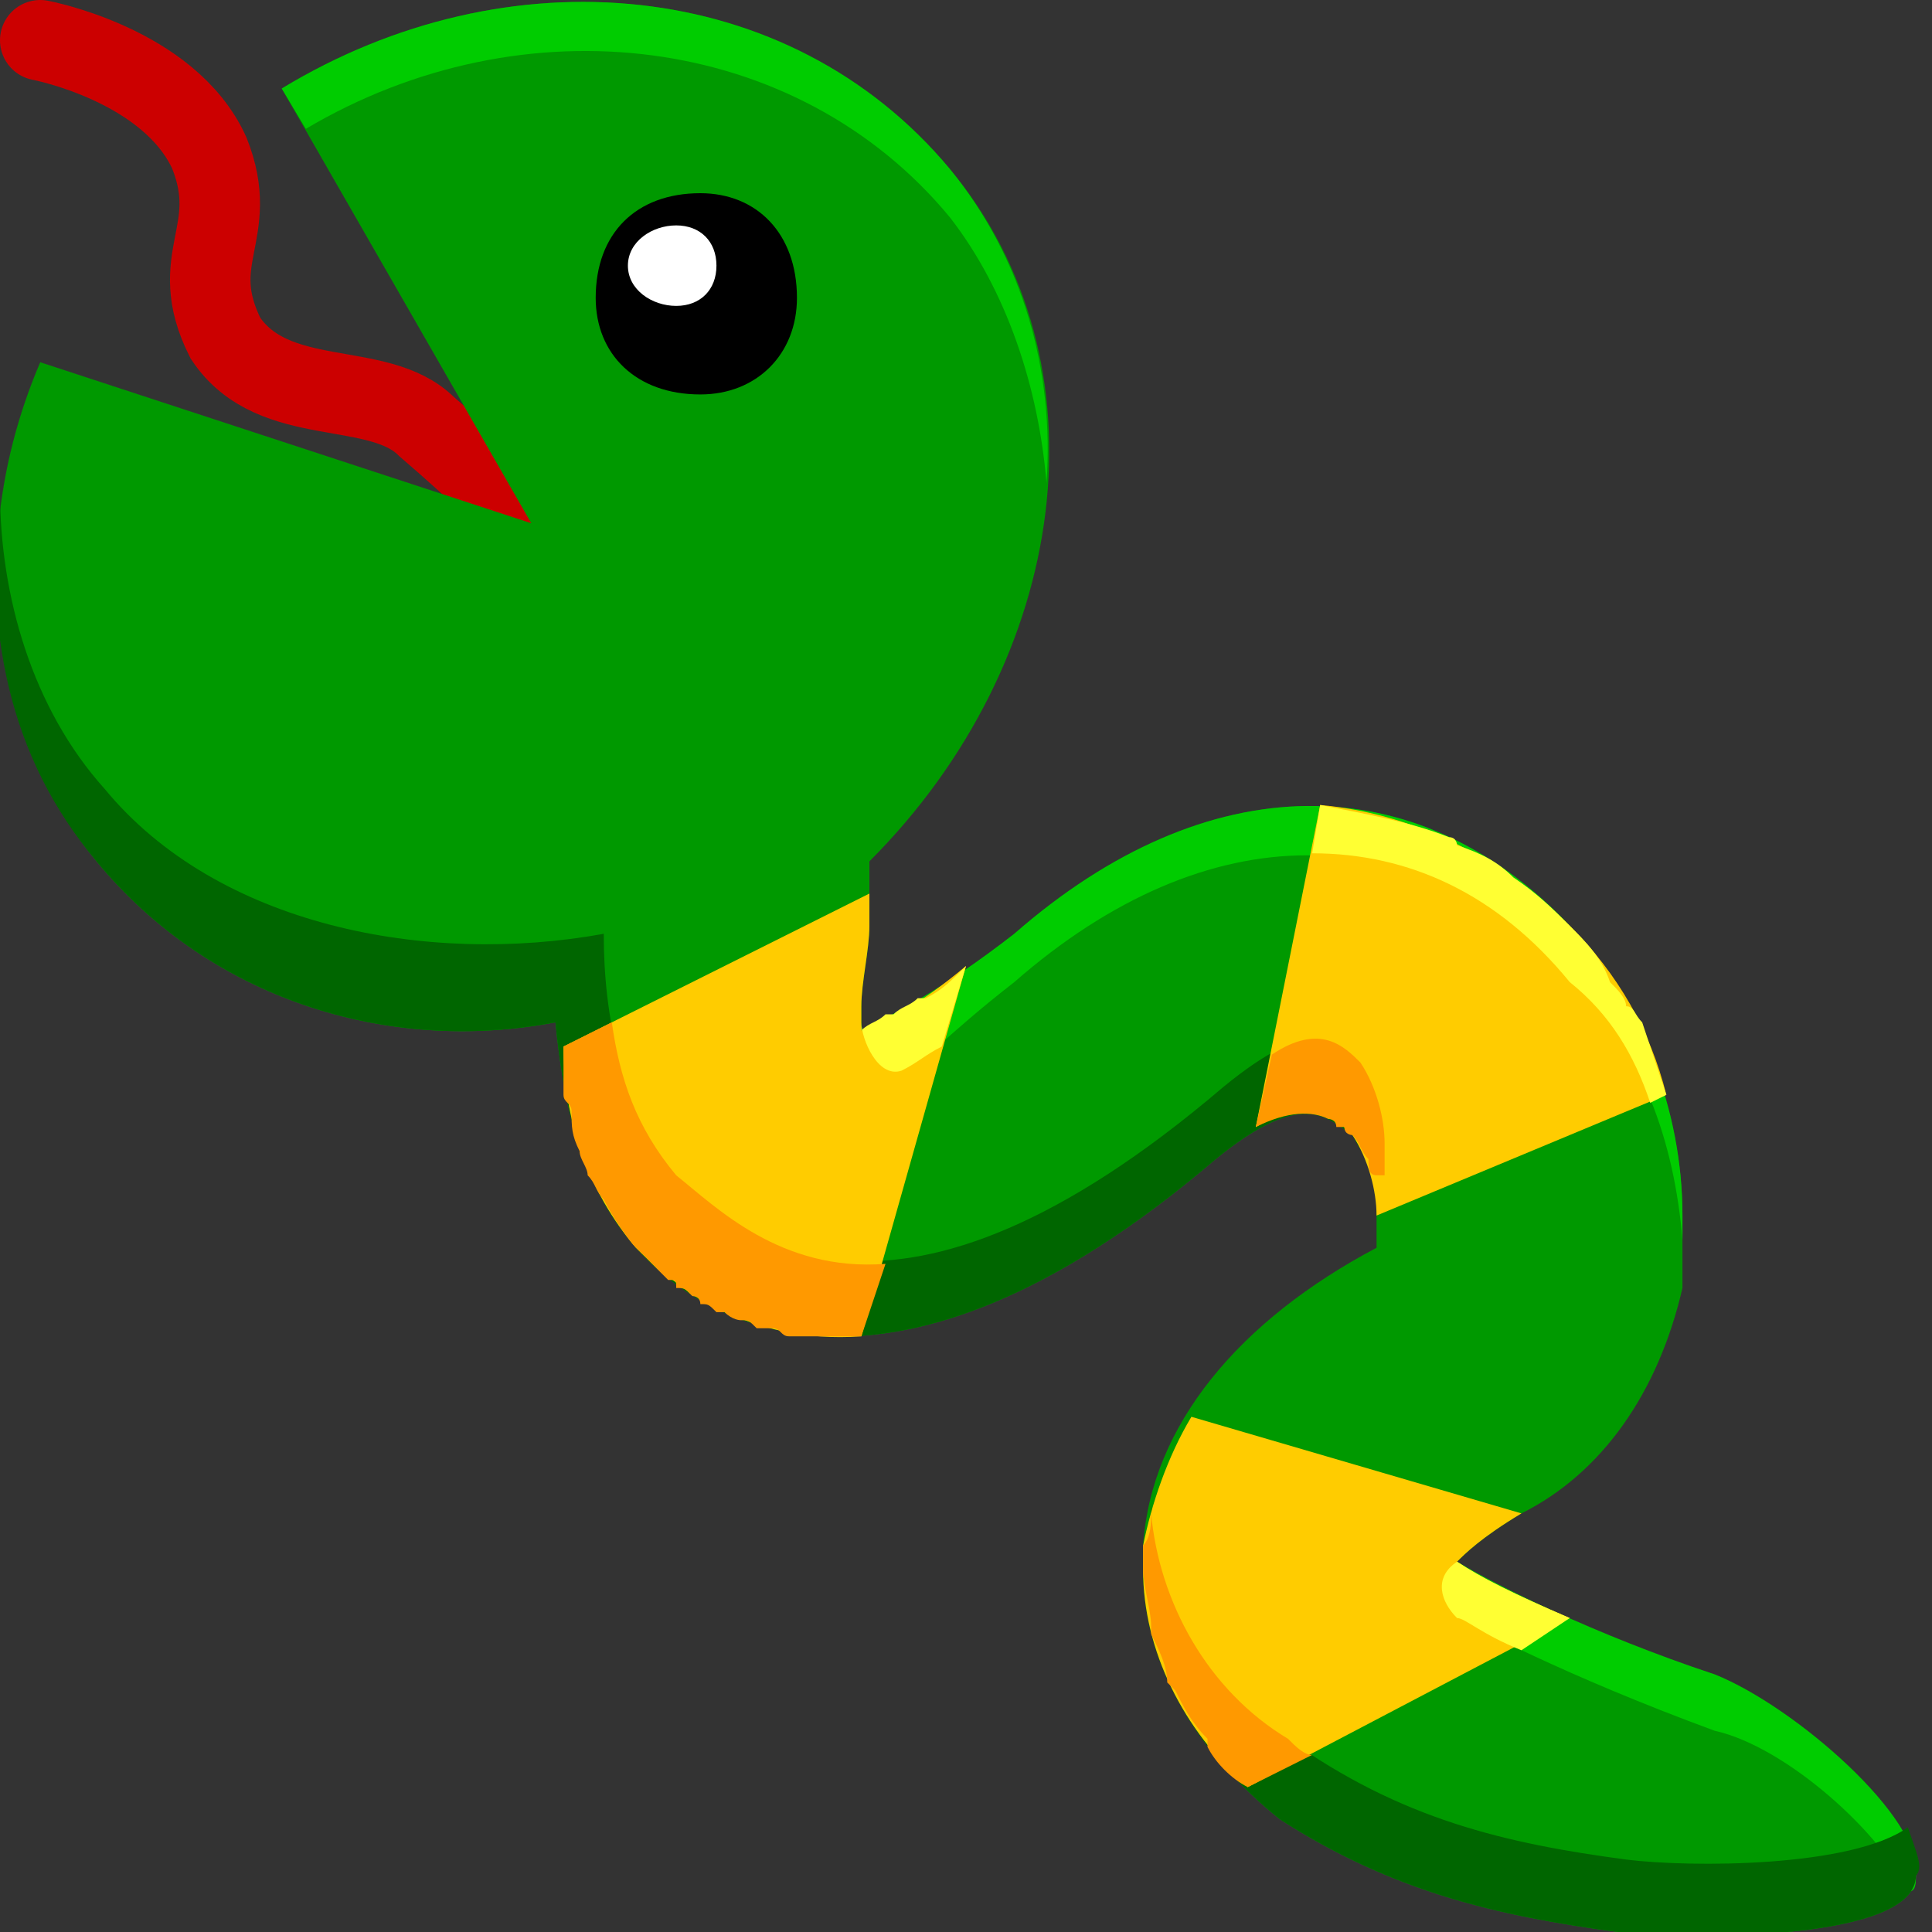 <svg xmlns="http://www.w3.org/2000/svg" height="24" width="24">
    <rect width="100%" height="100%" fill="#333333" stroke="none"/>
    <g transform="matrix(1,0,0,-1,-264,408)" id="KDDI_D_">        <path d="M270.5 401.6s-.5.5-1.2 1.1c-.6.6-1.9.2-2.5 1.1-.5 1 .2 1.3-.2 2.3-.5 1.1-2.1 1.4-2.1 1.4" fill="none" stroke="#c00" stroke-linecap="round"/>
        <path d="M285.3 387.2c-1.9.6-2.7 1.1-3.2 1.4.1.1.3.3.8.6 1 .5 1.7 1.5 2 2.8v.9c0 1.3-.5 2.6-1.4 3.6-1.9 2-4.5 2-6.9-.1-.9-.7-1.5-1-1.9-1.2v.3c0 .3.1.7.1 1v.8c2.5 2.5 3 6.2 1 8.6-2 2.4-5.5 2.7-8.3 1l3.1-5.4-6.1 2c-.9-2.1-.7-4.5.7-6.2 1.4-1.7 3.6-2.4 5.7-2 .1-1 .3-2 1-2.8.8-.9 3.1-2.4 7.2 1.1 1.1.9 1.4.5 1.7.3.3-.3.3-.7.3-1v-.4c-1.7-.9-2.8-2.2-2.9-3.7v-.3c0-1.2.7-2.3 1.7-3.1 1.4-.9 2.7-1.2 4.2-1.4 1-.1 3.7-.1 3.7.7.1.7-1.5 2.1-2.5 2.5z" fill="#090"/>
        <path d="M275.8 405.3c.7-.9 1.1-2.1 1.2-3.3.1 1.4-.3 2.8-1.2 3.9-2 2.4-5.5 2.7-8.3 1l.3-.5c2.7 1.6 6.1 1.2 8-1.1zM276.6 395.8c2.4 2.1 5 2.1 6.9 0 .9-.8 1.3-2 1.4-3.2v.3c0 1.3-.5 2.6-1.4 3.6-1.9 2-4.5 2-6.9-.1-.9-.7-1.5-1-1.9-1.2v.1c0-.2.2-.7.5-.6.3.1.5.4 1.4 1.1zM282.1 387.9c.2-.1 1.3-.7 3.2-1.4.9-.2 2.1-1.3 2.4-2 .1 0 .1.1.1.2.1.7-1.5 2.1-2.5 2.5-1.5.5-2.7 1.1-3.2 1.4-.3-.2-.2-.5 0-.7z" fill="#0c0"/>
        <path d="M284.2 384.9c-1.5.2-2.8.5-4.2 1.5-1 .7-1.6 1.8-1.7 2.9 0-.2 0-.3-.1-.5v-.3c0-1.2.7-2.3 1.7-3.1 1.4-.9 2.7-1.2 4.2-1.4 1-.1 3.7-.1 3.7.7.1.1 0 .3-.1.6-.7-.5-2.7-.5-3.5-.4zM281.2 393.8c0 .3-.1.7-.3 1-.3.3-.6.6-1.7-.3-4.1-3.5-6-1.9-6.8-1.1-.7.9-.9 2-.9 3-2.2-.4-4.8.1-6.2 1.8-.9 1-1.3 2.4-1.3 3.7-.2-1.7.1-3.3 1.2-4.6 1.4-1.7 3.6-2.4 5.7-2 .1-1 .3-2 1-2.8.8-.9 3.1-2.4 7.2 1.1 1.1.9 1.4.5 1.7.3.1-.2.2-.3.3-.5h.1v.4z" fill="#060"/>
        <path d="M280.4 398l-.8-4c.7.4 1 .1 1.2-.1.2-.3.3-.7.3-1l3.6 1.5c-.2.8-.6 1.5-1.2 2.1-.9.9-2 1.4-3.1 1.5zM282.1 388.6c.1.1.3.3.8.6l-4.1 1.2c-.3-.5-.5-1.1-.6-1.6v-.3c0-1 .5-2 1.3-2.7l4 2.1c-.7.3-1.1.5-1.4.7z" fill="#fc0"/>
        <path d="M282.1 388.6c-.3-.2-.2-.5 0-.7.1 0 .3-.2.8-.4l.6.4c-.7.3-1.1.5-1.4.7z" fill="#ff3"/>
        <path d="M278.3 387.7c.1-.2.2-.4.2-.6l.1-.1c.1-.2.2-.4.4-.6v-.1c.1-.2.3-.4.5-.5l.8.4c-.1 0-.2.1-.3.2-1 .6-1.6 1.7-1.7 2.8 0-.1 0-.3-.1-.4v-.3c0-.2.1-.5.1-.7v-.1zM281 393.6c0-.1 0-.2.1-.2h.1v.4c0 .3-.1.7-.3 1-.2.2-.5.5-1.1.1l-.2-.9c.4.2.7.2.9.1 0 0 .1 0 .1-.1h.1c0-.1.1-.1.1-.1.1-.1.1-.2.2-.3z" fill="#f90"/>
        <path d="M282.1 397.5s0 .1-.1.1c-.5.2-1.1.3-1.6.4l-.1-.6c1.2 0 2.3-.5 3.2-1.6.5-.4.8-.9 1-1.5l.2.1-.3.9c-.1.1-.1.2-.2.2 0 .1-.1.2-.2.3-.1.3-.3.5-.5.7-.2.2-.4.4-.7.6-.2.2-.4.3-.7.4z" fill="#ff3"/>
        <path d="M274.7 391.4l1.3 4.6c-.6-.5-1-.7-1.3-.8v.3c0 .3.1.7.1 1v.4L271 395c0-.9.3-1.8.9-2.5.5-.5 1.4-1.2 2.8-1.1z" fill="#fc0"/>
        <path d="M275.1 395.4h-.1c-.1-.1-.2-.1-.3-.2v.1c0-.2.2-.7.5-.6.2.1.3.2.5.3l.3 1c-.2-.2-.3-.3-.5-.4h-.1c-.1-.1-.2-.1-.3-.2z" fill="#ff3"/>
        <path d="M272.2 392.2l.1-.1c.1 0 .1 0 .1-.1.1 0 .1 0 .2-.1 0 0 .1 0 .1-.1.1 0 .1 0 .2-.1h.1c.1-.1.2-.1.2-.1.1 0 .1 0 .2-.1h.2c.1 0 .1-.1.2-.1h.9l.3.9c-1.3-.1-2.1.7-2.6 1.1-.5.6-.7 1.2-.8 1.9l-.6-.3v-.6c0-.1.1-.1.1-.2 0-.2 0-.3.1-.5 0-.1.1-.2.1-.3.1-.1.1-.2.2-.3.1-.2.3-.5.4-.6l.2-.2.1-.1z" fill="#f90"/>
        <path d="M273.9 404.3c0-.7-.5-1.2-1.2-1.2-.8 0-1.3.5-1.3 1.2 0 .8.5 1.3 1.3 1.3.7 0 1.2-.5 1.2-1.3z"/>
        <path d="M272.9 404.7c0-.3-.2-.5-.5-.5s-.6.2-.6.5.3.5.6.5.5-.2.5-.5z" fill="#fff"/>
    </g>
</svg>
